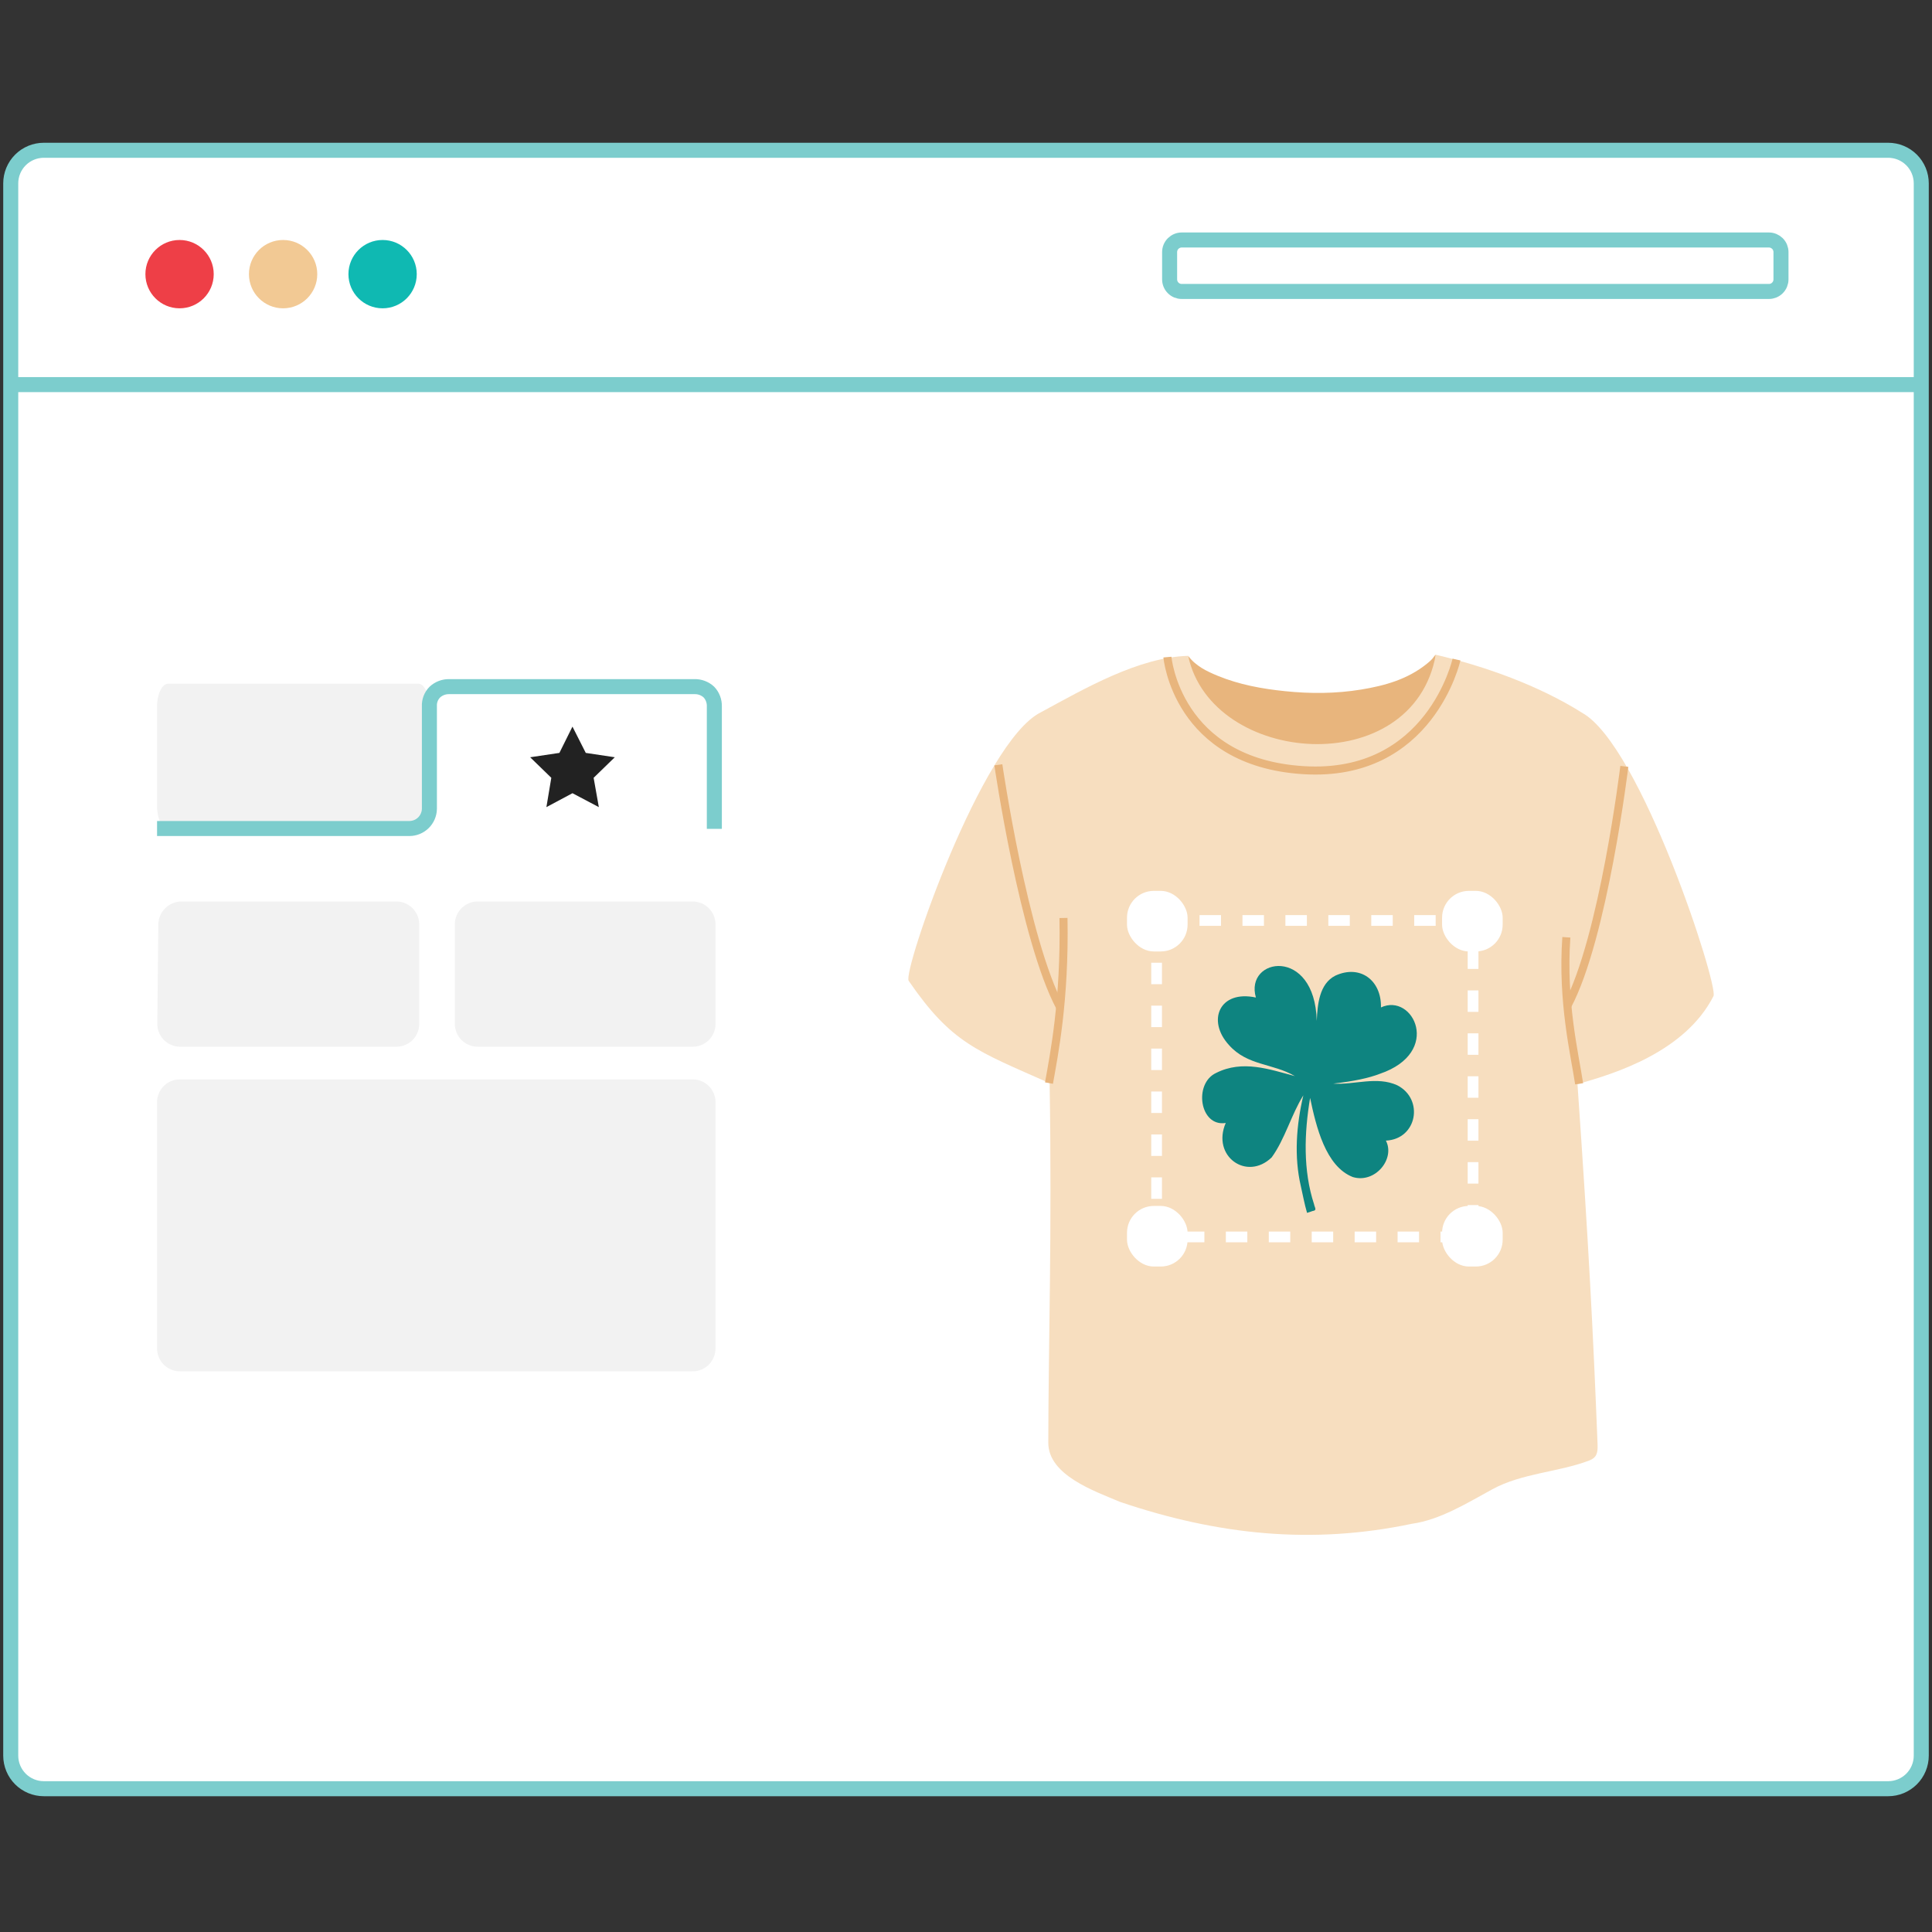 <svg width="180" height="180" viewBox="0 0 180 180" fill="none" xmlns="http://www.w3.org/2000/svg">
<rect x="0" y="0" width="180" height="180" fill="#333333" stroke="none"/>
<path d="M4.084 14H175.916C176.734 14 177.518 14.325 178.097 14.903C178.675 15.482 179 16.266 179 17.084V163.566C179 163.971 178.92 164.372 178.765 164.746C178.61 165.121 178.383 165.46 178.097 165.747C177.81 166.033 177.47 166.26 177.096 166.415C176.722 166.57 176.321 166.65 175.916 166.65H4.084C3.679 166.65 3.278 166.57 2.904 166.415C2.53 166.26 2.19 166.033 1.903 165.747C1.617 165.46 1.39 165.121 1.235 164.746C1.08 164.372 1 163.971 1 163.566V17.084C1 16.266 1.325 15.482 1.903 14.903C2.482 14.325 3.266 14 4.084 14H4.084Z" fill="white" stroke="#7CCDCD" stroke-width="1.4" stroke-miterlimit="10"/>
<path d="M16.73 28.725C18.487 28.725 19.912 27.3 19.912 25.542C19.912 23.784 18.487 22.359 16.73 22.359C14.972 22.359 13.547 23.784 13.547 25.542C13.547 27.3 14.972 28.725 16.73 28.725Z" fill="#EE3F47"/>
<path d="M35.646 28.725C37.404 28.725 38.828 27.3 38.828 25.542C38.828 23.784 37.404 22.359 35.646 22.359C33.888 22.359 32.463 23.784 32.463 25.542C32.463 27.3 33.888 28.725 35.646 28.725Z" fill="#0FB9B2"/>
<path d="M26.376 28.725C28.134 28.725 29.559 27.3 29.559 25.542C29.559 23.784 28.134 22.359 26.376 22.359C24.618 22.359 23.193 23.784 23.193 25.542C23.193 27.3 24.618 28.725 26.376 28.725Z" fill="#F2C994"/>
<path d="M110.098 22.359H164.803C164.951 22.359 165.098 22.388 165.234 22.445C165.371 22.502 165.495 22.585 165.6 22.689C165.705 22.794 165.788 22.918 165.845 23.055C165.901 23.192 165.93 23.338 165.93 23.486V23.486V26.028C165.93 26.327 165.812 26.614 165.6 26.825C165.389 27.037 165.102 27.155 164.803 27.155H110.098C109.799 27.155 109.512 27.037 109.301 26.825C109.089 26.614 108.971 26.327 108.971 26.028V26.028V23.486C108.971 23.338 109 23.192 109.057 23.055C109.113 22.918 109.196 22.794 109.301 22.689C109.406 22.585 109.53 22.502 109.667 22.445C109.803 22.388 109.95 22.359 110.098 22.359V22.359Z" stroke="#7CCDCD" stroke-width="1.4" stroke-miterlimit="10"/>
<path d="M1 35.833H179" stroke="#7CCDCD" stroke-width="1.4" stroke-miterlimit="10"/>
<path d="M15.677 63.696H38.963C39.535 63.696 39.999 64.653 39.999 65.827V75.104C39.999 76.278 39.535 77.228 38.963 77.228H15.677C15.104 77.228 14.633 76.278 14.633 75.104V65.827C14.633 64.653 15.104 63.696 15.677 63.696ZM16.88 83.99H36.934C37.497 83.991 38.037 84.217 38.435 84.616C38.834 85.016 39.057 85.556 39.057 86.12V95.397C39.057 95.96 38.833 96.501 38.435 96.899C38.037 97.297 37.497 97.521 36.934 97.521H16.785C16.502 97.521 16.221 97.464 15.96 97.354C15.698 97.245 15.461 97.084 15.263 96.881C15.065 96.679 14.909 96.439 14.804 96.175C14.7 95.912 14.649 95.63 14.655 95.346L14.749 86.106C14.764 85.548 14.992 85.017 15.387 84.623C15.783 84.229 16.314 84.002 16.872 83.99H16.88ZM44.507 83.99H64.539C65.103 83.991 65.643 84.217 66.041 84.616C66.439 85.016 66.663 85.556 66.663 86.12V95.397C66.663 95.96 66.439 96.501 66.041 96.899C65.643 97.297 65.103 97.521 64.539 97.521H44.507C43.943 97.521 43.402 97.297 43.003 96.899C42.604 96.501 42.378 95.961 42.376 95.397V86.12C42.376 85.555 42.601 85.013 43.001 84.614C43.4 84.214 43.942 83.99 44.507 83.99Z" fill="#F2F2F2"/>
<path d="M66.554 77.22V65.805C66.566 65.314 66.384 64.837 66.047 64.479C65.679 64.139 65.192 63.957 64.692 63.972H41.811C41.33 63.972 40.867 64.153 40.514 64.479C40.341 64.653 40.207 64.86 40.12 65.088C40.032 65.317 39.994 65.561 40.006 65.805V75.358C39.997 75.846 39.797 76.311 39.449 76.654C39.101 76.996 38.632 77.189 38.144 77.191H14.633" stroke="#7CCDCD" stroke-width="1.4" stroke-miterlimit="10"/>
<path d="M16.756 127.764H64.539C65.103 127.763 65.643 127.537 66.041 127.138C66.439 126.738 66.663 126.198 66.663 125.634V102.688C66.663 102.125 66.439 101.585 66.041 101.186C65.643 100.788 65.103 100.564 64.539 100.564H16.756C16.193 100.564 15.653 100.788 15.255 101.186C14.857 101.585 14.633 102.125 14.633 102.688V125.634C14.633 126.198 14.856 126.738 15.254 127.138C15.652 127.537 16.192 127.763 16.756 127.764Z" fill="#F2F2F2"/>
<path d="M52.118 70.146L49.393 70.552L51.364 72.466L50.907 75.198L53.335 73.901L55.792 75.198L55.307 72.466L57.278 70.552L54.575 70.146L53.335 67.697L52.118 70.146Z" fill="#222222"/>
<path d="M122.04 70.493C129.254 70.831 133.585 65.467 133.769 61C133.705 61.044 133.643 61.105 133.585 61.195C133.421 61.446 133.172 61.651 132.934 61.843C131.147 63.291 129.019 63.883 126.809 64.245C124.456 64.629 122.089 64.64 119.724 64.395C117.577 64.175 115.46 63.788 113.45 62.962C112.407 62.533 111.399 62.045 110.699 61.105C110.699 64.395 114.588 70.144 122.04 70.493Z" fill="#E8B57D"/>
<path d="M147.407 66.411C143.344 63.856 138.368 62.081 133.768 61C131.643 72.801 112.895 71.351 110.698 61.104C106.091 61.234 101.072 64.141 96.953 66.375C91.473 69.122 84.077 90.535 84.659 91.381C88.674 97.218 90.994 97.9 97.792 100.919C98.02 114.995 97.679 125.184 97.667 134.413C97.664 137.45 101.99 138.926 104.361 139.932C113.443 143.001 122.199 143.934 131.533 141.969C134.182 141.604 136.74 140.002 139.049 138.747C141.811 137.246 145.143 137.171 148.036 136.085C148.729 135.815 148.877 135.435 148.842 134.568C148.425 124.059 148.019 116.071 146.97 100.998C150.501 100.025 157.008 97.978 159.642 92.805C160.126 91.855 152.89 69.454 147.407 66.413V66.411ZM106.444 134.412C106.459 134.465 106.463 134.522 106.475 134.575C106.464 134.521 106.456 134.466 106.444 134.412Z" fill="#F7DEBF"/>
<path d="M108.766 61.22C108.766 61.22 109.622 71.016 121.436 71.754C133.251 72.492 135.698 61.449 135.698 61.449" stroke="#E8B57D" stroke-width="0.75" stroke-miterlimit="10"/>
<path d="M151.335 71.401C151.335 71.401 149.394 87.385 146.029 93.703" stroke="#E8B57D" stroke-width="0.75" stroke-miterlimit="10"/>
<path d="M147.124 100.974C146.71 98.221 145.512 93.343 145.934 87.325" stroke="#E8B57D" stroke-width="0.75" stroke-miterlimit="10"/>
<path d="M93.014 71.255C93.014 71.255 95.389 87.529 98.769 93.847" stroke="#E8B57D" stroke-width="0.75" stroke-miterlimit="10"/>
<path d="M97.732 100.908C98.193 98.299 99.225 93.216 99.082 85.525" stroke="#E8B57D" stroke-width="0.75" stroke-miterlimit="10"/>
<path d="M128.551 100.046C134.419 98.048 131.654 92.457 128.661 93.86C128.717 91.338 126.727 89.831 124.406 90.901C122.908 91.662 122.749 93.598 122.678 95.115C122.504 88.139 115.929 89.204 117.009 92.937C113.599 92.206 112.421 95.097 114.497 97.361C116.217 99.307 118.591 99.053 120.642 100.258C118.263 99.624 115.77 98.724 113.307 99.962C111.181 100.939 111.769 105.016 114.199 104.624C112.861 107.715 116.156 110.073 118.478 107.834C119.714 106.138 120.307 103.843 121.43 102.048C120.777 104.815 120.554 107.753 121.196 110.513C121.385 111.353 121.536 112.183 121.775 113C121.935 112.956 122.135 112.882 122.289 112.828C122.738 112.766 122.491 112.535 122.427 112.196C121.396 109.044 121.51 105.578 122.059 102.291C122.621 104.965 123.501 108.671 126.039 109.663C128.115 110.288 130.004 107.974 129.121 106.268C132.036 106.135 132.691 102.399 130.183 101.115C128.286 100.242 126.173 101.091 124.213 100.957C126.138 100.741 127.535 100.438 128.55 100.046H128.551Z" fill="#0E8480"/>
<rect x="107.758" y="85.758" width="29.484" height="29.484" stroke="white" stroke-dasharray="2 2"/>
<rect x="105" y="83" width="5.645" height="5.645" rx="2.5" fill="white"/>
<rect x="134.355" y="83" width="5.645" height="5.645" rx="2.5" fill="white"/>
<rect x="105" y="112.355" width="5.645" height="5.645" rx="2.5" fill="white"/>
<rect x="134.355" y="112.355" width="5.645" height="5.645" rx="2.5" fill="white"/>
</svg>
